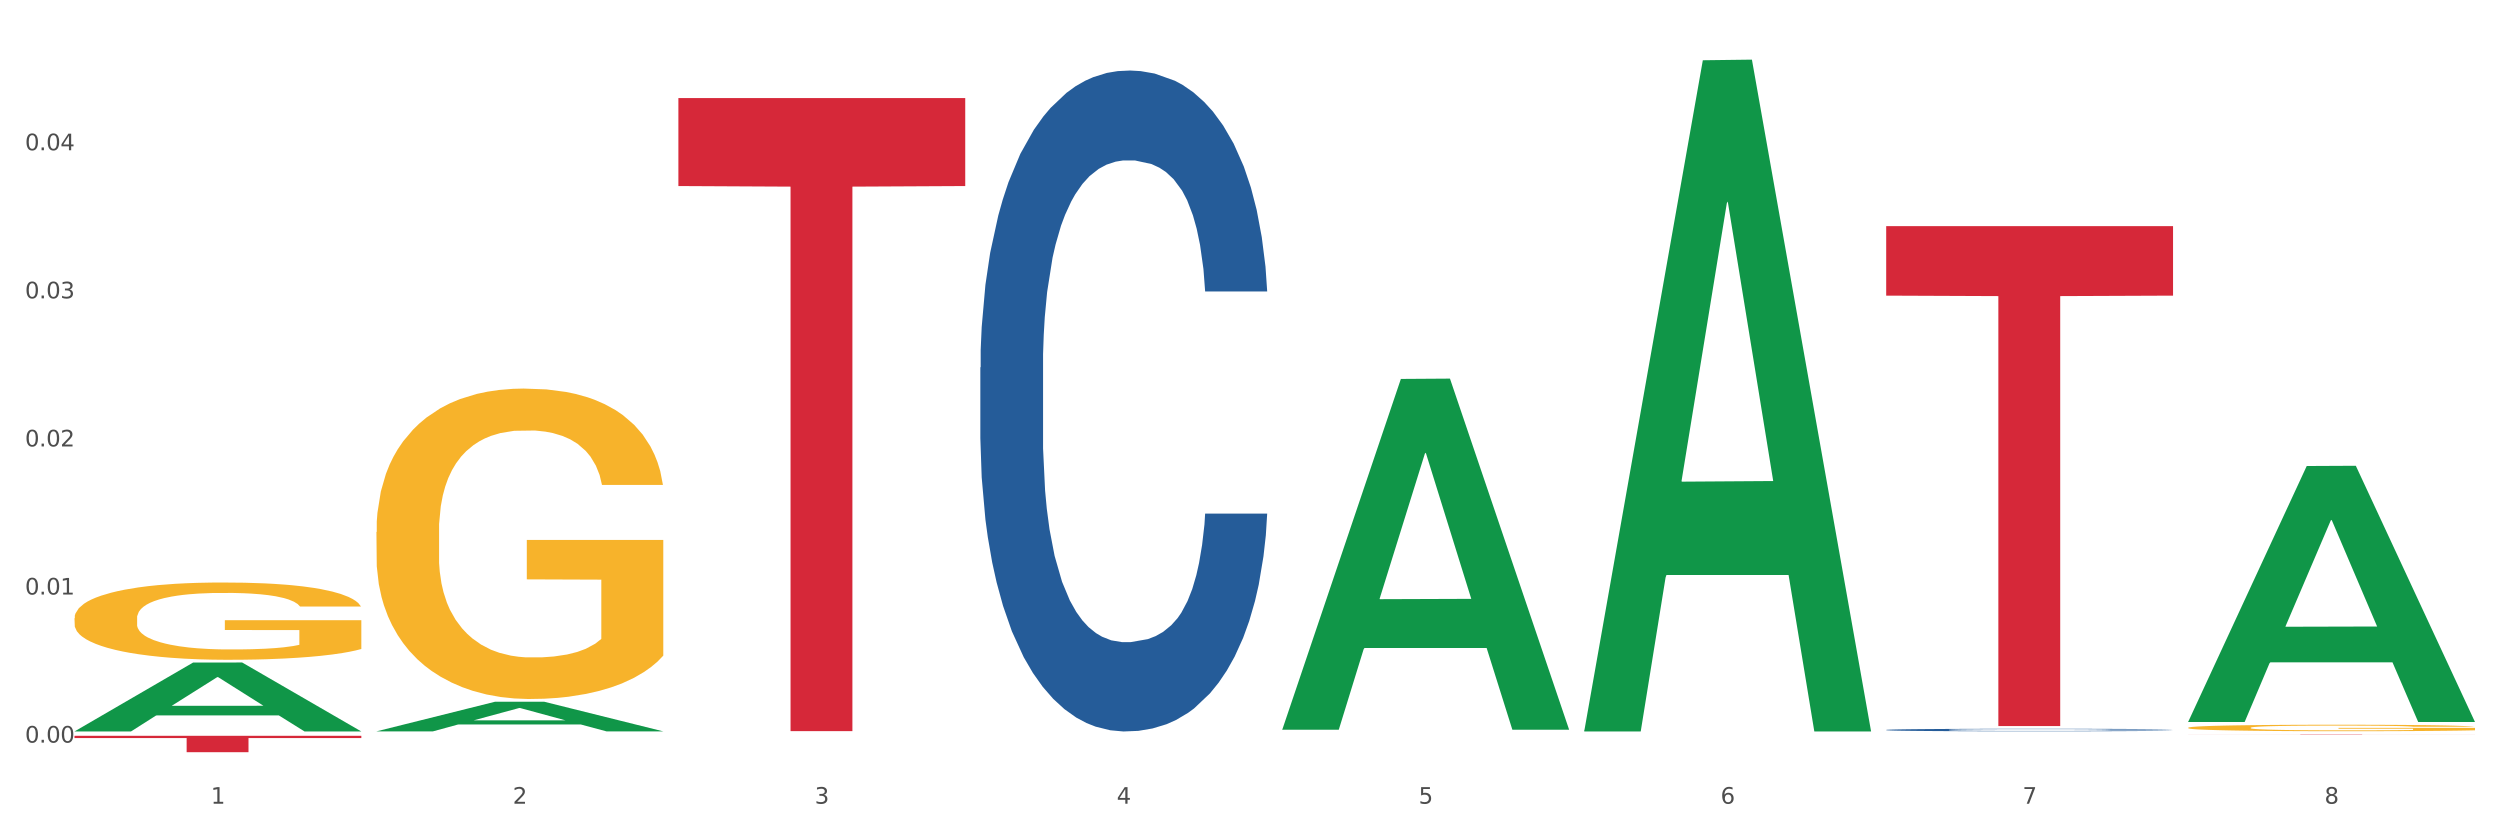<?xml version="1.0" encoding="utf-8" standalone="no"?>
<!DOCTYPE svg PUBLIC "-//W3C//DTD SVG 1.1//EN"
  "http://www.w3.org/Graphics/SVG/1.1/DTD/svg11.dtd">
<svg xmlns:xlink="http://www.w3.org/1999/xlink" width="1080pt" height="360pt" viewBox="0 0 1080 360" xmlns="http://www.w3.org/2000/svg" version="1.1">
 <rect x="0" y="0" width="1080" height="360" fill="#333333" stroke="none"/>
 <defs>
  <style type="text/css">*{stroke-linejoin: round; stroke-linecap: butt}</style>
 </defs>
 <g id="figure_1">
  <g id="patch_1">
   <path d="M 0 360 
L 1080 360 
L 1080 0 
L 0 0 
z
" style="fill: #ffffff; stroke: #ffffff; stroke-linejoin: miter"/>
  </g>
  <g id="axes_1">
   <g id="matplotlib.axis_1">
    <g id="xtick_1">
     <g id="text_1">
      <!-- 1 -->
      <g style="fill: #4d4d4d" transform="translate(91.082 347.204) scale(0.096 -0.096)">
       <defs>
        <path id="DejaVuSans-31" d="M 794 531 
L 1825 531 
L 1825 4091 
L 703 3866 
L 703 4441 
L 1819 4666 
L 2450 4666 
L 2450 531 
L 3481 531 
L 3481 0 
L 794 0 
L 794 531 
z
" transform="scale(0.016)"/>
       </defs>
       <use xlink:href="#DejaVuSans-31"/>
      </g>
     </g>
    </g>
    <g id="xtick_2">
     <g id="text_2">
      <!-- 2 -->
      <g style="fill: #4d4d4d" transform="translate(221.525 347.204) scale(0.096 -0.096)">
       <defs>
        <path id="DejaVuSans-32" d="M 1228 531 
L 3431 531 
L 3431 0 
L 469 0 
L 469 531 
Q 828 903 1448 1529 
Q 2069 2156 2228 2338 
Q 2531 2678 2651 2914 
Q 2772 3150 2772 3378 
Q 2772 3750 2511 3984 
Q 2250 4219 1831 4219 
Q 1534 4219 1204 4116 
Q 875 4013 500 3803 
L 500 4441 
Q 881 4594 1212 4672 
Q 1544 4750 1819 4750 
Q 2544 4750 2975 4387 
Q 3406 4025 3406 3419 
Q 3406 3131 3298 2873 
Q 3191 2616 2906 2266 
Q 2828 2175 2409 1742 
Q 1991 1309 1228 531 
z
" transform="scale(0.016)"/>
       </defs>
       <use xlink:href="#DejaVuSans-32"/>
      </g>
     </g>
    </g>
    <g id="xtick_3">
     <g id="text_3">
      <!-- 3 -->
      <g style="fill: #4d4d4d" transform="translate(351.968 347.204) scale(0.096 -0.096)">
       <defs>
        <path id="DejaVuSans-33" d="M 2597 2516 
Q 3050 2419 3304 2112 
Q 3559 1806 3559 1356 
Q 3559 666 3084 287 
Q 2609 -91 1734 -91 
Q 1441 -91 1130 -33 
Q 819 25 488 141 
L 488 750 
Q 750 597 1062 519 
Q 1375 441 1716 441 
Q 2309 441 2620 675 
Q 2931 909 2931 1356 
Q 2931 1769 2642 2001 
Q 2353 2234 1838 2234 
L 1294 2234 
L 1294 2753 
L 1863 2753 
Q 2328 2753 2575 2939 
Q 2822 3125 2822 3475 
Q 2822 3834 2567 4026 
Q 2313 4219 1838 4219 
Q 1578 4219 1281 4162 
Q 984 4106 628 3988 
L 628 4550 
Q 988 4650 1302 4700 
Q 1616 4750 1894 4750 
Q 2613 4750 3031 4423 
Q 3450 4097 3450 3541 
Q 3450 3153 3228 2886 
Q 3006 2619 2597 2516 
z
" transform="scale(0.016)"/>
       </defs>
       <use xlink:href="#DejaVuSans-33"/>
      </g>
     </g>
    </g>
    <g id="xtick_4">
     <g id="text_4">
      <!-- 4 -->
      <g style="fill: #4d4d4d" transform="translate(482.412 347.204) scale(0.096 -0.096)">
       <defs>
        <path id="DejaVuSans-34" d="M 2419 4116 
L 825 1625 
L 2419 1625 
L 2419 4116 
z
M 2253 4666 
L 3047 4666 
L 3047 1625 
L 3713 1625 
L 3713 1100 
L 3047 1100 
L 3047 0 
L 2419 0 
L 2419 1100 
L 313 1100 
L 313 1709 
L 2253 4666 
z
" transform="scale(0.016)"/>
       </defs>
       <use xlink:href="#DejaVuSans-34"/>
      </g>
     </g>
    </g>
    <g id="xtick_5">
     <g id="text_5">
      <!-- 5 -->
      <g style="fill: #4d4d4d" transform="translate(612.855 347.204) scale(0.096 -0.096)">
       <defs>
        <path id="DejaVuSans-35" d="M 691 4666 
L 3169 4666 
L 3169 4134 
L 1269 4134 
L 1269 2991 
Q 1406 3038 1543 3061 
Q 1681 3084 1819 3084 
Q 2600 3084 3056 2656 
Q 3513 2228 3513 1497 
Q 3513 744 3044 326 
Q 2575 -91 1722 -91 
Q 1428 -91 1123 -41 
Q 819 9 494 109 
L 494 744 
Q 775 591 1075 516 
Q 1375 441 1709 441 
Q 2250 441 2565 725 
Q 2881 1009 2881 1497 
Q 2881 1984 2565 2268 
Q 2250 2553 1709 2553 
Q 1456 2553 1204 2497 
Q 953 2441 691 2322 
L 691 4666 
z
" transform="scale(0.016)"/>
       </defs>
       <use xlink:href="#DejaVuSans-35"/>
      </g>
     </g>
    </g>
    <g id="xtick_6">
     <g id="text_6">
      <!-- 6 -->
      <g style="fill: #4d4d4d" transform="translate(743.299 347.204) scale(0.096 -0.096)">
       <defs>
        <path id="DejaVuSans-36" d="M 2113 2584 
Q 1688 2584 1439 2293 
Q 1191 2003 1191 1497 
Q 1191 994 1439 701 
Q 1688 409 2113 409 
Q 2538 409 2786 701 
Q 3034 994 3034 1497 
Q 3034 2003 2786 2293 
Q 2538 2584 2113 2584 
z
M 3366 4563 
L 3366 3988 
Q 3128 4100 2886 4159 
Q 2644 4219 2406 4219 
Q 1781 4219 1451 3797 
Q 1122 3375 1075 2522 
Q 1259 2794 1537 2939 
Q 1816 3084 2150 3084 
Q 2853 3084 3261 2657 
Q 3669 2231 3669 1497 
Q 3669 778 3244 343 
Q 2819 -91 2113 -91 
Q 1303 -91 875 529 
Q 447 1150 447 2328 
Q 447 3434 972 4092 
Q 1497 4750 2381 4750 
Q 2619 4750 2861 4703 
Q 3103 4656 3366 4563 
z
" transform="scale(0.016)"/>
       </defs>
       <use xlink:href="#DejaVuSans-36"/>
      </g>
     </g>
    </g>
    <g id="xtick_7">
     <g id="text_7">
      <!-- 7 -->
      <g style="fill: #4d4d4d" transform="translate(873.742 347.204) scale(0.096 -0.096)">
       <defs>
        <path id="DejaVuSans-37" d="M 525 4666 
L 3525 4666 
L 3525 4397 
L 1831 0 
L 1172 0 
L 2766 4134 
L 525 4134 
L 525 4666 
z
" transform="scale(0.016)"/>
       </defs>
       <use xlink:href="#DejaVuSans-37"/>
      </g>
     </g>
    </g>
    <g id="xtick_8">
     <g id="text_8">
      <!-- 8 -->
      <g style="fill: #4d4d4d" transform="translate(1004.185 347.204) scale(0.096 -0.096)">
       <defs>
        <path id="DejaVuSans-38" d="M 2034 2216 
Q 1584 2216 1326 1975 
Q 1069 1734 1069 1313 
Q 1069 891 1326 650 
Q 1584 409 2034 409 
Q 2484 409 2743 651 
Q 3003 894 3003 1313 
Q 3003 1734 2745 1975 
Q 2488 2216 2034 2216 
z
M 1403 2484 
Q 997 2584 770 2862 
Q 544 3141 544 3541 
Q 544 4100 942 4425 
Q 1341 4750 2034 4750 
Q 2731 4750 3128 4425 
Q 3525 4100 3525 3541 
Q 3525 3141 3298 2862 
Q 3072 2584 2669 2484 
Q 3125 2378 3379 2068 
Q 3634 1759 3634 1313 
Q 3634 634 3220 271 
Q 2806 -91 2034 -91 
Q 1263 -91 848 271 
Q 434 634 434 1313 
Q 434 1759 690 2068 
Q 947 2378 1403 2484 
z
M 1172 3481 
Q 1172 3119 1398 2916 
Q 1625 2713 2034 2713 
Q 2441 2713 2670 2916 
Q 2900 3119 2900 3481 
Q 2900 3844 2670 4047 
Q 2441 4250 2034 4250 
Q 1625 4250 1398 4047 
Q 1172 3844 1172 3481 
z
" transform="scale(0.016)"/>
       </defs>
       <use xlink:href="#DejaVuSans-38"/>
      </g>
     </g>
    </g>
    <g id="xtick_9"/>
    <g id="xtick_10"/>
    <g id="xtick_11"/>
    <g id="xtick_12"/>
    <g id="xtick_13"/>
    <g id="xtick_14"/>
    <g id="xtick_15"/>
   </g>
   <g id="matplotlib.axis_2">
    <g id="ytick_1">
     <g id="text_9">
      <!-- 0.00 -->
      <g style="fill: #4d4d4d" transform="translate(10.8 320.811) scale(0.096 -0.096)">
       <defs>
        <path id="DejaVuSans-30" d="M 2034 4250 
Q 1547 4250 1301 3770 
Q 1056 3291 1056 2328 
Q 1056 1369 1301 889 
Q 1547 409 2034 409 
Q 2525 409 2770 889 
Q 3016 1369 3016 2328 
Q 3016 3291 2770 3770 
Q 2525 4250 2034 4250 
z
M 2034 4750 
Q 2819 4750 3233 4129 
Q 3647 3509 3647 2328 
Q 3647 1150 3233 529 
Q 2819 -91 2034 -91 
Q 1250 -91 836 529 
Q 422 1150 422 2328 
Q 422 3509 836 4129 
Q 1250 4750 2034 4750 
z
" transform="scale(0.016)"/>
        <path id="DejaVuSans-2e" d="M 684 794 
L 1344 794 
L 1344 0 
L 684 0 
L 684 794 
z
" transform="scale(0.016)"/>
       </defs>
       <use xlink:href="#DejaVuSans-30"/>
       <use xlink:href="#DejaVuSans-2e" transform="translate(63.623 0)"/>
       <use xlink:href="#DejaVuSans-30" transform="translate(95.41 0)"/>
       <use xlink:href="#DejaVuSans-30" transform="translate(159.033 0)"/>
      </g>
     </g>
    </g>
    <g id="ytick_2">
     <g id="text_10">
      <!-- 0.01 -->
      <g style="fill: #4d4d4d" transform="translate(10.8 256.837) scale(0.096 -0.096)">
       <use xlink:href="#DejaVuSans-30"/>
       <use xlink:href="#DejaVuSans-2e" transform="translate(63.623 0)"/>
       <use xlink:href="#DejaVuSans-30" transform="translate(95.41 0)"/>
       <use xlink:href="#DejaVuSans-31" transform="translate(159.033 0)"/>
      </g>
     </g>
    </g>
    <g id="ytick_3">
     <g id="text_11">
      <!-- 0.02 -->
      <g style="fill: #4d4d4d" transform="translate(10.8 192.863) scale(0.096 -0.096)">
       <use xlink:href="#DejaVuSans-30"/>
       <use xlink:href="#DejaVuSans-2e" transform="translate(63.623 0)"/>
       <use xlink:href="#DejaVuSans-30" transform="translate(95.41 0)"/>
       <use xlink:href="#DejaVuSans-32" transform="translate(159.033 0)"/>
      </g>
     </g>
    </g>
    <g id="ytick_4">
     <g id="text_12">
      <!-- 0.03 -->
      <g style="fill: #4d4d4d" transform="translate(10.8 128.89) scale(0.096 -0.096)">
       <use xlink:href="#DejaVuSans-30"/>
       <use xlink:href="#DejaVuSans-2e" transform="translate(63.623 0)"/>
       <use xlink:href="#DejaVuSans-30" transform="translate(95.41 0)"/>
       <use xlink:href="#DejaVuSans-33" transform="translate(159.033 0)"/>
      </g>
     </g>
    </g>
    <g id="ytick_5">
     <g id="text_13">
      <!-- 0.04 -->
      <g style="fill: #4d4d4d" transform="translate(10.8 64.916) scale(0.096 -0.096)">
       <use xlink:href="#DejaVuSans-30"/>
       <use xlink:href="#DejaVuSans-2e" transform="translate(63.623 0)"/>
       <use xlink:href="#DejaVuSans-30" transform="translate(95.41 0)"/>
       <use xlink:href="#DejaVuSans-34" transform="translate(159.033 0)"/>
      </g>
     </g>
    </g>
    <g id="ytick_6"/>
    <g id="ytick_7"/>
    <g id="ytick_8"/>
    <g id="ytick_9"/>
    <g id="ytick_10"/>
   </g>
   <g id="PolyCollection_1">
    <path d="M 32.175 315.942 
L 32.303 315.914 
L 83.404 286.225 
L 104.611 286.197 
L 156.096 315.998 
L 131.567 315.998 
L 120.453 309.058 
L 67.691 309.058 
L 67.307 309.17 
L 56.576 315.998 
L 32.175 315.998 
L 32.175 315.942 
L 74.334 304.917 
L 113.81 304.889 
L 94.263 292.549 
L 94.008 292.493 
L 93.752 292.577 
L 74.206 304.889 
L 74.334 304.917 
L 32.175 315.942 
z
" clip-path="url(#p1f8a4ca088)" style="fill: #109648"/>
    <path d="M 814.835 315.319 
L 814.982 315.318 
L 814.982 315.29 
L 815.421 315.252 
L 817.033 315.182 
L 819.083 315.129 
L 822.599 315.068 
L 824.503 315.042 
L 826.993 315.013 
L 832.12 314.966 
L 837.979 314.926 
L 842.08 314.904 
L 845.157 314.89 
L 852.041 314.865 
L 855.996 314.854 
L 860.097 314.845 
L 863.613 314.839 
L 869.472 314.832 
L 874.159 314.829 
L 879.579 314.828 
L 884.12 314.829 
L 890.126 314.833 
L 898.914 314.845 
L 902.283 314.852 
L 906.824 314.864 
L 911.512 314.88 
L 915.32 314.896 
L 919.714 314.919 
L 924.255 314.949 
L 928.65 314.987 
L 931.726 315.022 
L 934.216 315.059 
L 936.413 315.104 
L 938.024 315.152 
L 938.757 315.193 
L 911.951 315.193 
L 911.219 315.156 
L 909.754 315.116 
L 908.289 315.09 
L 906.678 315.068 
L 904.188 315.043 
L 901.99 315.027 
L 898.328 315.008 
L 894.959 314.996 
L 892.176 314.989 
L 888.807 314.983 
L 881.63 314.977 
L 876.503 314.977 
L 873.28 314.979 
L 869.326 314.984 
L 865.957 314.991 
L 862.002 315.003 
L 858.926 315.016 
L 855.849 315.033 
L 854.092 315.045 
L 851.455 315.067 
L 849.697 315.085 
L 847.354 315.115 
L 846.035 315.137 
L 843.692 315.194 
L 842.666 315.236 
L 842.227 315.265 
L 841.934 315.297 
L 841.934 315.453 
L 842.813 315.523 
L 843.545 315.552 
L 844.717 315.586 
L 846.914 315.63 
L 850.137 315.673 
L 853.506 315.704 
L 856.289 315.723 
L 858.926 315.737 
L 861.562 315.748 
L 864.785 315.758 
L 867.421 315.764 
L 871.376 315.77 
L 876.064 315.773 
L 879.726 315.773 
L 887.196 315.768 
L 890.565 315.763 
L 893.788 315.756 
L 897.303 315.745 
L 900.086 315.733 
L 901.697 315.724 
L 904.334 315.705 
L 906.385 315.685 
L 908.142 315.662 
L 909.314 315.642 
L 910.633 315.612 
L 911.658 315.578 
L 911.951 315.56 
L 938.757 315.56 
L 938.171 315.596 
L 937.145 315.631 
L 935.095 315.678 
L 933.483 315.705 
L 930.993 315.738 
L 928.357 315.766 
L 924.695 315.797 
L 921.326 315.82 
L 917.81 315.84 
L 914.002 315.858 
L 907.117 315.883 
L 904.627 315.89 
L 899.354 315.902 
L 895.252 315.909 
L 889.247 315.916 
L 883.095 315.92 
L 876.65 315.921 
L 870.937 315.919 
L 864.638 315.913 
L 860.683 315.907 
L 856.289 315.898 
L 851.162 315.884 
L 846.328 315.867 
L 841.788 315.847 
L 837.54 315.824 
L 833.585 315.798 
L 828.458 315.755 
L 824.649 315.713 
L 821.866 315.674 
L 819.962 315.641 
L 818.058 315.599 
L 817.033 315.57 
L 815.421 315.501 
L 814.835 315.436 
L 814.835 315.319 
z
" clip-path="url(#p1f8a4ca088)" style="fill: #255c99"/>
    <path d="M 423.505 158.758 
L 423.652 158.497 
L 423.652 151.195 
L 424.091 141.286 
L 425.702 123.033 
L 427.753 109.212 
L 431.269 93.045 
L 433.173 86.265 
L 435.663 78.703 
L 440.79 66.447 
L 446.649 56.017 
L 450.75 50.28 
L 453.826 46.629 
L 460.711 40.11 
L 464.666 37.242 
L 468.767 34.895 
L 472.283 33.33 
L 478.142 31.505 
L 482.829 30.723 
L 488.249 30.462 
L 492.79 30.723 
L 498.795 31.766 
L 507.584 34.895 
L 510.953 36.72 
L 515.494 39.849 
L 520.181 44.022 
L 523.99 48.194 
L 528.384 54.191 
L 532.925 62.014 
L 537.319 71.923 
L 540.395 81.05 
L 542.886 90.698 
L 545.083 102.433 
L 546.694 115.21 
L 547.426 125.901 
L 520.621 125.901 
L 519.888 116.253 
L 518.424 105.823 
L 516.959 98.782 
L 515.348 93.045 
L 512.857 86.526 
L 510.66 82.354 
L 506.998 77.399 
L 503.629 74.27 
L 500.846 72.445 
L 497.477 70.88 
L 490.3 69.316 
L 485.173 69.316 
L 481.95 69.837 
L 477.995 71.141 
L 474.626 72.966 
L 470.671 76.096 
L 467.595 79.485 
L 464.519 83.918 
L 462.762 87.048 
L 460.125 92.784 
L 458.367 97.478 
L 456.024 105.562 
L 454.705 111.299 
L 452.362 126.162 
L 451.336 137.114 
L 450.897 144.676 
L 450.604 153.021 
L 450.604 193.7 
L 451.483 211.953 
L 452.215 219.776 
L 453.387 228.642 
L 455.584 240.116 
L 458.807 251.328 
L 462.176 259.412 
L 464.959 264.367 
L 467.595 268.017 
L 470.232 270.886 
L 473.455 273.493 
L 476.091 275.058 
L 480.046 276.622 
L 484.733 277.405 
L 488.395 277.405 
L 495.866 276.101 
L 499.235 274.797 
L 502.457 272.972 
L 505.973 270.103 
L 508.756 266.974 
L 510.367 264.627 
L 513.004 259.673 
L 515.055 254.458 
L 516.812 248.46 
L 517.984 243.245 
L 519.302 235.422 
L 520.328 226.556 
L 520.621 221.862 
L 547.426 221.862 
L 546.84 231.25 
L 545.815 240.376 
L 543.764 252.632 
L 542.153 259.673 
L 539.663 268.278 
L 537.026 275.579 
L 533.364 283.663 
L 529.995 289.661 
L 526.48 294.876 
L 522.671 299.57 
L 515.787 306.089 
L 513.297 307.914 
L 508.024 311.043 
L 503.922 312.869 
L 497.917 314.694 
L 491.764 315.737 
L 485.319 315.998 
L 479.607 315.476 
L 473.308 313.912 
L 469.353 312.347 
L 464.959 310 
L 459.832 306.35 
L 454.998 301.917 
L 450.457 296.701 
L 446.209 290.704 
L 442.255 283.924 
L 437.128 272.711 
L 433.319 261.759 
L 430.536 251.589 
L 428.632 242.984 
L 426.728 232.032 
L 425.702 224.47 
L 424.091 206.216 
L 423.505 189.267 
L 423.505 158.758 
z
" clip-path="url(#p1f8a4ca088)" style="fill: #255c99"/>
    <path d="M 945.279 314.38 
L 945.425 314.377 
L 945.425 314.285 
L 945.718 314.205 
L 947.181 314.013 
L 949.375 313.854 
L 950.985 313.77 
L 952.594 313.701 
L 954.496 313.631 
L 956.837 313.56 
L 961.08 313.455 
L 963.713 313.401 
L 966.932 313.344 
L 972.784 313.262 
L 977.027 313.216 
L 981.416 313.178 
L 988.585 313.132 
L 993.267 313.111 
L 998.242 313.096 
L 1004.24 313.086 
L 1008.776 313.083 
L 1018.724 313.091 
L 1027.21 313.114 
L 1031.307 313.132 
L 1036.574 313.162 
L 1039.354 313.183 
L 1043.889 313.224 
L 1048.571 313.278 
L 1051.79 313.324 
L 1056.618 313.411 
L 1060.275 313.498 
L 1063.64 313.606 
L 1065.396 313.68 
L 1066.713 313.749 
L 1067.883 313.829 
L 1069.054 313.954 
L 1042.719 313.954 
L 1041.694 313.865 
L 1040.085 313.78 
L 1037.744 313.698 
L 1035.696 313.647 
L 1032.185 313.583 
L 1028.966 313.542 
L 1025.601 313.511 
L 1021.504 313.485 
L 1018.285 313.473 
L 1013.75 313.462 
L 1004.825 313.465 
L 998.827 313.485 
L 994.73 313.511 
L 992.097 313.534 
L 989.756 313.56 
L 987.122 313.596 
L 984.05 313.649 
L 981.855 313.698 
L 979.661 313.76 
L 977.905 313.821 
L 976.296 313.893 
L 974.979 313.97 
L 973.955 314.049 
L 973.077 314.147 
L 972.345 314.308 
L 972.345 314.659 
L 972.638 314.739 
L 973.37 314.844 
L 974.247 314.923 
L 975.71 315.018 
L 977.027 315.082 
L 979.514 315.174 
L 982.294 315.251 
L 984.489 315.3 
L 986.683 315.341 
L 990.487 315.397 
L 994.73 315.443 
L 998.388 315.471 
L 1003.362 315.497 
L 1006.727 315.507 
L 1009.653 315.512 
L 1016.822 315.512 
L 1021.943 315.505 
L 1027.649 315.487 
L 1032.038 315.464 
L 1035.696 315.436 
L 1039.792 315.389 
L 1042.426 315.346 
L 1042.426 314.81 
L 1010.239 314.808 
L 1010.239 314.452 
L 1069.2 314.452 
L 1069.2 315.497 
L 1066.713 315.551 
L 1063.933 315.6 
L 1061.007 315.643 
L 1056.618 315.697 
L 1051.351 315.748 
L 1046.669 315.784 
L 1041.694 315.815 
L 1035.842 315.843 
L 1028.234 315.869 
L 1023.553 315.879 
L 1017.7 315.887 
L 1010.824 315.889 
L 1004.825 315.884 
L 998.973 315.871 
L 992.828 315.848 
L 986.83 315.815 
L 982.294 315.782 
L 977.759 315.741 
L 972.931 315.687 
L 969.127 315.635 
L 966.201 315.589 
L 962.982 315.53 
L 959.47 315.454 
L 956.837 315.384 
L 954.496 315.313 
L 952.009 315.22 
L 950.253 315.141 
L 948.498 315.041 
L 947.473 314.967 
L 946.303 314.851 
L 945.425 314.69 
L 945.279 314.38 
z
" clip-path="url(#p1f8a4ca088)" style="fill: #f7b32b"/>
    <path d="M 32.175 317.861 
L 156.096 317.861 
L 156.096 318.846 
L 107.35 318.853 
L 107.35 324.95 
L 80.628 324.95 
L 80.628 318.853 
L 32.175 318.846 
L 32.175 317.868 
L 32.175 317.861 
z
" clip-path="url(#p1f8a4ca088)" style="fill: #d62839"/>
    <path d="M 293.062 42.367 
L 416.983 42.367 
L 416.983 80.37 
L 368.237 80.627 
L 368.237 315.836 
L 341.514 315.836 
L 341.514 80.627 
L 293.062 80.37 
L 293.062 42.624 
L 293.062 42.367 
z
" clip-path="url(#p1f8a4ca088)" style="fill: #d62839"/>
    <path d="M 814.835 97.703 
L 938.757 97.703 
L 938.757 127.714 
L 890.01 127.917 
L 890.01 313.663 
L 863.288 313.663 
L 863.288 127.917 
L 814.835 127.714 
L 814.835 97.905 
L 814.835 97.703 
z
" clip-path="url(#p1f8a4ca088)" style="fill: #d62839"/>
    <path d="M 945.279 317.163 
L 1069.2 317.163 
L 1069.2 317.181 
L 1020.454 317.181 
L 1020.454 317.289 
L 993.731 317.289 
L 993.731 317.181 
L 945.279 317.181 
L 945.279 317.163 
L 945.279 317.163 
z
" clip-path="url(#p1f8a4ca088)" style="fill: #d62839"/>
    <path d="M 162.618 229.83 
L 162.765 229.708 
L 162.765 225.299 
L 163.057 221.502 
L 164.52 212.315 
L 166.715 204.721 
L 168.324 200.679 
L 169.934 197.372 
L 171.836 194.065 
L 174.177 190.636 
L 178.419 185.614 
L 181.053 183.042 
L 184.272 180.347 
L 190.124 176.428 
L 194.367 174.223 
L 198.756 172.386 
L 205.925 170.181 
L 210.607 169.201 
L 215.581 168.466 
L 221.58 167.976 
L 226.115 167.854 
L 236.064 168.221 
L 244.55 169.324 
L 248.646 170.181 
L 253.913 171.651 
L 256.693 172.631 
L 261.229 174.591 
L 265.91 177.163 
L 269.129 179.367 
L 273.957 183.532 
L 277.615 187.696 
L 280.98 192.841 
L 282.736 196.393 
L 284.052 199.7 
L 285.223 203.497 
L 286.393 209.498 
L 260.058 209.498 
L 259.034 205.211 
L 257.425 201.169 
L 255.084 197.25 
L 253.036 194.8 
L 249.524 191.738 
L 246.305 189.778 
L 242.94 188.309 
L 238.844 187.084 
L 235.625 186.471 
L 231.09 185.981 
L 222.165 186.104 
L 216.166 187.084 
L 212.07 188.309 
L 209.436 189.411 
L 207.095 190.636 
L 204.462 192.351 
L 201.389 194.923 
L 199.195 197.25 
L 197 200.19 
L 195.245 203.129 
L 193.635 206.559 
L 192.319 210.233 
L 191.294 214.03 
L 190.417 218.685 
L 189.685 226.401 
L 189.685 243.181 
L 189.978 246.978 
L 190.709 252 
L 191.587 255.797 
L 193.05 260.329 
L 194.367 263.391 
L 196.854 267.8 
L 199.634 271.475 
L 201.828 273.802 
L 204.023 275.762 
L 207.827 278.456 
L 212.07 280.661 
L 215.727 282.008 
L 220.702 283.233 
L 224.067 283.723 
L 226.993 283.968 
L 234.162 283.968 
L 239.283 283.601 
L 244.989 282.743 
L 249.378 281.641 
L 253.036 280.294 
L 257.132 278.089 
L 259.766 276.007 
L 259.766 250.408 
L 227.578 250.285 
L 227.578 233.26 
L 286.54 233.26 
L 286.54 283.233 
L 284.052 285.805 
L 281.273 288.132 
L 278.346 290.215 
L 273.957 292.787 
L 268.69 295.236 
L 264.008 296.951 
L 259.034 298.421 
L 253.182 299.768 
L 245.574 300.993 
L 240.892 301.483 
L 235.04 301.851 
L 228.164 301.973 
L 222.165 301.728 
L 216.313 301.116 
L 210.168 300.013 
L 204.169 298.421 
L 199.634 296.829 
L 195.098 294.869 
L 190.27 292.297 
L 186.466 289.847 
L 183.54 287.643 
L 180.321 284.825 
L 176.81 281.151 
L 174.177 277.844 
L 171.836 274.414 
L 169.348 270.005 
L 167.593 266.208 
L 165.837 261.431 
L 164.813 257.879 
L 163.643 252.367 
L 162.765 244.651 
L 162.618 229.83 
z
" clip-path="url(#p1f8a4ca088)" style="fill: #f7b32b"/>
    <path d="M 32.175 267.071 
L 32.321 267.04 
L 32.321 265.943 
L 32.614 264.997 
L 34.077 262.71 
L 36.272 260.82 
L 37.881 259.814 
L 39.49 258.99 
L 41.392 258.167 
L 43.733 257.313 
L 47.976 256.063 
L 50.61 255.422 
L 53.828 254.752 
L 59.681 253.776 
L 63.923 253.227 
L 68.313 252.77 
L 75.482 252.221 
L 80.163 251.977 
L 85.138 251.794 
L 91.136 251.672 
L 95.672 251.641 
L 105.621 251.733 
L 114.106 252.007 
L 118.203 252.221 
L 123.47 252.587 
L 126.25 252.831 
L 130.785 253.318 
L 135.467 253.959 
L 138.686 254.508 
L 143.514 255.544 
L 147.172 256.581 
L 150.537 257.862 
L 152.292 258.746 
L 153.609 259.57 
L 154.779 260.515 
L 155.95 262.009 
L 129.615 262.009 
L 128.591 260.942 
L 126.981 259.936 
L 124.64 258.96 
L 122.592 258.35 
L 119.081 257.588 
L 115.862 257.1 
L 112.497 256.734 
L 108.4 256.429 
L 105.182 256.276 
L 100.646 256.154 
L 91.722 256.185 
L 85.723 256.429 
L 81.626 256.734 
L 78.993 257.008 
L 76.652 257.313 
L 74.019 257.74 
L 70.946 258.38 
L 68.752 258.96 
L 66.557 259.692 
L 64.801 260.423 
L 63.192 261.277 
L 61.875 262.192 
L 60.851 263.137 
L 59.973 264.296 
L 59.242 266.217 
L 59.242 270.395 
L 59.534 271.34 
L 60.266 272.59 
L 61.144 273.536 
L 62.607 274.664 
L 63.923 275.426 
L 66.411 276.524 
L 69.19 277.439 
L 71.385 278.018 
L 73.58 278.506 
L 77.384 279.177 
L 81.626 279.726 
L 85.284 280.061 
L 90.259 280.366 
L 93.624 280.488 
L 96.55 280.549 
L 103.719 280.549 
L 108.839 280.458 
L 114.545 280.244 
L 118.934 279.97 
L 122.592 279.634 
L 126.689 279.085 
L 129.322 278.567 
L 129.322 272.194 
L 97.135 272.163 
L 97.135 267.925 
L 156.096 267.925 
L 156.096 280.366 
L 153.609 281.006 
L 150.829 281.586 
L 147.903 282.104 
L 143.514 282.745 
L 138.247 283.354 
L 133.565 283.781 
L 128.591 284.147 
L 122.738 284.483 
L 115.131 284.788 
L 110.449 284.91 
L 104.596 285.001 
L 97.72 285.032 
L 91.722 284.971 
L 85.869 284.818 
L 79.724 284.544 
L 73.726 284.147 
L 69.19 283.751 
L 64.655 283.263 
L 59.827 282.623 
L 56.023 282.013 
L 53.097 281.464 
L 49.878 280.762 
L 46.367 279.848 
L 43.733 279.024 
L 41.392 278.171 
L 38.905 277.073 
L 37.149 276.127 
L 35.394 274.938 
L 34.37 274.054 
L 33.199 272.682 
L 32.321 270.761 
L 32.175 267.071 
z
" clip-path="url(#p1f8a4ca088)" style="fill: #f7b32b"/>
    <path d="M 945.279 311.71 
L 945.407 311.606 
L 996.508 201.317 
L 1017.715 201.213 
L 1069.2 311.917 
L 1044.671 311.917 
L 1033.557 286.138 
L 980.794 286.138 
L 980.411 286.554 
L 969.68 311.917 
L 945.279 311.917 
L 945.279 311.71 
L 987.438 270.754 
L 1026.913 270.65 
L 1007.367 224.809 
L 1007.112 224.601 
L 1006.856 224.913 
L 987.31 270.65 
L 987.438 270.754 
L 945.279 311.71 
z
" clip-path="url(#p1f8a4ca088)" style="fill: #109648"/>
    <path d="M 684.392 315.453 
L 684.52 315.18 
L 735.621 26.032 
L 756.828 25.759 
L 808.313 315.998 
L 783.784 315.998 
L 772.67 248.412 
L 719.908 248.412 
L 719.524 249.502 
L 708.793 315.998 
L 684.392 315.998 
L 684.392 315.453 
L 726.551 208.078 
L 766.027 207.806 
L 746.48 87.622 
L 746.225 87.077 
L 745.969 87.895 
L 726.423 207.806 
L 726.551 208.078 
L 684.392 315.453 
z
" clip-path="url(#p1f8a4ca088)" style="fill: #109648"/>
    <path d="M 553.949 314.963 
L 554.076 314.821 
L 605.178 163.699 
L 626.385 163.557 
L 677.87 315.248 
L 653.341 315.248 
L 642.226 279.925 
L 589.464 279.925 
L 589.081 280.494 
L 578.35 315.248 
L 553.949 315.248 
L 553.949 314.963 
L 596.107 258.845 
L 635.583 258.702 
L 616.037 195.889 
L 615.781 195.604 
L 615.526 196.032 
L 595.98 258.702 
L 596.107 258.845 
L 553.949 314.963 
z
" clip-path="url(#p1f8a4ca088)" style="fill: #109648"/>
    <path d="M 162.618 315.932 
L 162.746 315.92 
L 213.848 303.151 
L 235.055 303.139 
L 286.54 315.956 
L 262.011 315.956 
L 250.896 312.971 
L 198.134 312.971 
L 197.751 313.019 
L 187.019 315.956 
L 162.618 315.956 
L 162.618 315.932 
L 204.777 311.19 
L 244.253 311.178 
L 224.707 305.871 
L 224.451 305.846 
L 224.196 305.883 
L 204.649 311.178 
L 204.777 311.19 
L 162.618 315.932 
z
" clip-path="url(#p1f8a4ca088)" style="fill: #109648"/>
   </g>
  </g>
 </g>
 <defs>
  <clipPath id="p1f8a4ca088">
   <rect x="32.175" y="10.8" width="1037.025" height="329.109"/>
  </clipPath>
 </defs>
</svg>
